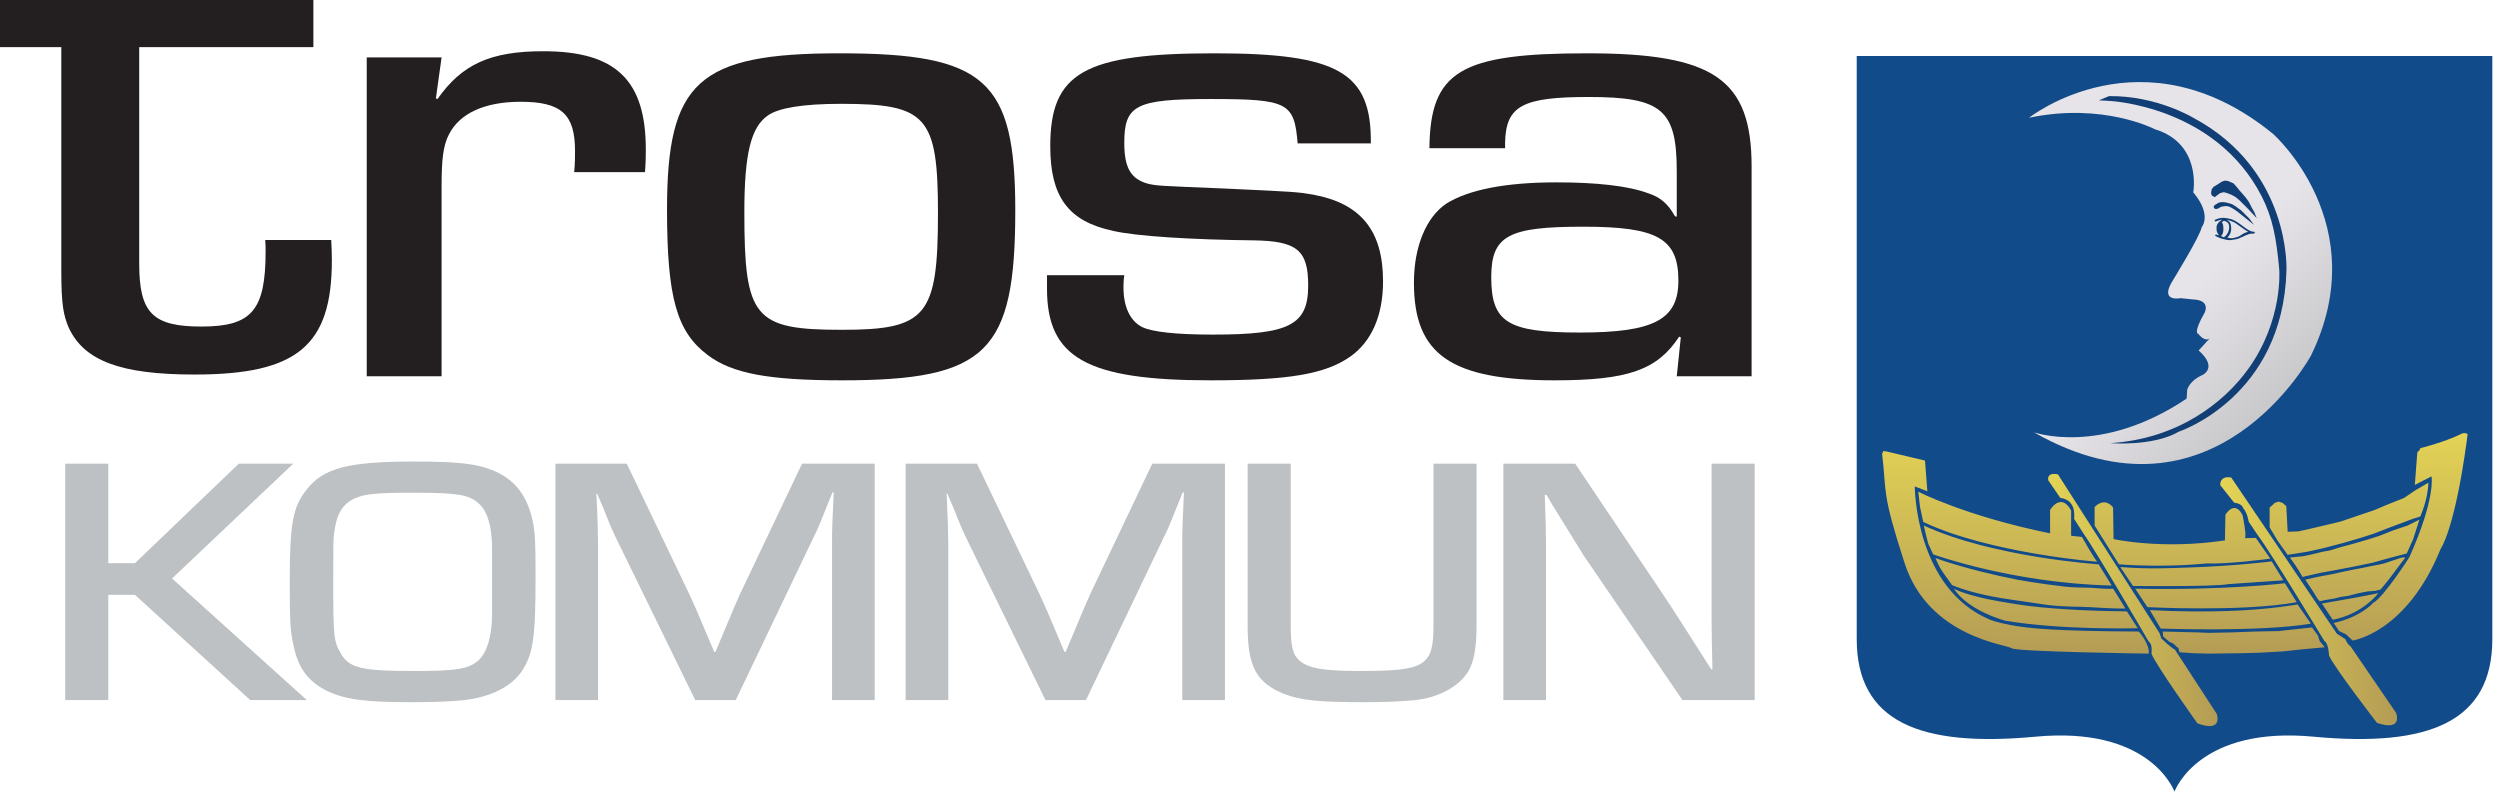 <svg width="223" height="71" viewBox="0 0 223 71" fill="none" xmlns="http://www.w3.org/2000/svg">
<g clip-path="url(#clip0_559_4475)">
<path d="M5.468 -0.003C5.468 -0.003 0.848 -0.003 0 -0.003C0 0.747 0 3.458 0 4.206C0.848 4.206 5.468 4.206 5.468 4.206V24.167C5.468 27.169 5.661 28.115 6.122 29.212C7.494 32.188 10.752 33.409 17.36 33.409C26.512 33.409 29.601 30.839 29.601 23.222C29.601 22.555 29.578 21.962 29.544 21.409C28.777 21.409 24.547 21.409 23.659 21.409C23.691 21.813 23.692 22.105 23.692 22.419C23.692 27.685 22.462 29.128 17.968 29.128C13.61 29.128 12.418 27.919 12.418 23.511V4.206C12.418 4.206 26.985 4.206 27.953 4.206C27.953 3.458 27.953 0.747 27.953 -0.003C26.985 -0.003 12.418 -0.003 12.418 -0.003H5.468Z" fill="#231F20"/>
<path d="M39.39 5.12L38.881 8.774L39.026 8.833C41.204 5.729 43.744 4.57 48.461 4.57C54.922 4.57 57.607 7.13 57.607 13.341C57.607 13.584 57.607 14.501 57.534 15.352H51.22C51.292 14.501 51.292 14.011 51.292 13.464C51.292 10.175 50.058 9.078 46.43 9.078C43.236 9.078 40.986 10.115 40.042 12C39.534 12.977 39.39 14.193 39.39 16.63V33.56H32.713V5.12H39.39Z" fill="#231F20"/>
<path d="M68.5 10.297C66.974 11.334 66.395 13.768 66.395 18.945C66.395 28.384 67.266 29.419 75.103 29.419C82.651 29.419 83.667 28.201 83.667 19.006C83.667 10.357 82.651 9.261 75.031 9.261C71.619 9.261 69.442 9.628 68.5 10.297ZM90.563 18.761C90.563 31.43 88.023 33.925 75.103 33.925C68.571 33.925 65.305 33.318 63.129 31.672C60.37 29.602 59.498 26.555 59.498 18.701C59.498 7.313 62.258 4.755 74.886 4.755C87.878 4.755 90.563 7.13 90.563 18.761Z" fill="#231F20"/>
<path d="M115.748 12.794C115.456 9.138 114.875 8.833 107.981 8.833C101.303 8.833 100.287 9.383 100.287 12.732C100.287 14.985 100.868 15.962 102.393 16.386C103.191 16.57 103.191 16.57 109.143 16.813C115.672 17.117 115.672 17.117 117.125 17.36C121.407 18.151 123.367 20.589 123.367 25.094C123.367 28.141 122.351 30.453 120.464 31.795C118.214 33.378 114.948 33.925 107.981 33.925C96.948 33.925 93.393 31.917 93.393 25.766V24.547H100.287C100.214 25.034 100.214 25.462 100.214 25.644C100.214 27.346 100.796 28.628 101.883 29.174C102.756 29.602 104.86 29.846 108.198 29.846C115.021 29.846 116.69 28.992 116.69 25.462C116.69 22.295 115.672 21.501 111.826 21.44C106.386 21.38 101.303 21.076 99.271 20.589C95.279 19.737 93.683 17.545 93.683 13.037C93.683 6.458 96.731 4.755 108.344 4.755C119.375 4.755 122.351 6.458 122.279 12.794H115.748Z" fill="#231F20"/>
<path d="M133.019 24.729C133.019 28.747 134.471 29.662 140.929 29.662C147.535 29.662 149.712 28.506 149.712 25.034C149.712 21.258 147.824 20.222 141.221 20.222C134.543 20.222 133.019 21.013 133.019 24.729ZM127.503 13.222C127.576 6.339 130.261 4.755 141.584 4.755C152.904 4.755 156.243 7.068 156.243 14.865V33.56H149.567L149.928 30.089L149.784 30.029C147.824 33.011 145.212 33.925 138.68 33.925C129.389 33.925 126.123 31.612 126.123 25.217C126.123 21.99 127.213 19.37 129.027 18.151C130.988 16.935 134.253 16.266 138.825 16.266C142.381 16.266 145.212 16.57 147.025 17.24C148.115 17.605 148.769 18.151 149.421 19.311H149.567V15.29C149.567 9.807 148.26 8.651 141.727 8.651C135.777 8.651 134.324 9.445 134.253 12.732V13.222H127.503Z" fill="#231F20"/>
<path d="M9.659 50.24H12.031L21.3 41.359H26.16L15.347 51.6L27.365 62.444H22.317L12.031 53.055H9.659V62.444H5.816V41.359H9.659V50.24Z" fill="#BDC1C3"/>
<path d="M43.891 51.855V48.914C43.891 46.984 43.478 45.563 42.685 44.898C41.819 44.109 40.765 43.951 36.847 43.951C33.682 43.951 32.589 44.045 31.723 44.425C30.593 44.898 30.027 45.784 29.801 47.555C29.726 48.251 29.726 48.472 29.726 51.917C29.726 56.786 29.763 57.196 30.404 58.302C31.158 59.6 32.287 59.852 36.884 59.852C40.689 59.852 41.745 59.693 42.648 58.935C43.439 58.24 43.891 56.722 43.891 54.795V51.855ZM43.968 41.958C45.964 42.781 47.056 44.234 47.546 46.607C47.735 47.617 47.772 48.534 47.772 51.474C47.772 57.008 47.546 58.398 46.491 59.948C45.474 61.401 43.364 62.348 40.765 62.507C39.597 62.603 38.24 62.635 36.583 62.635C32.514 62.635 30.743 62.382 29.161 61.623C27.39 60.737 26.524 59.506 26.109 57.227C25.883 56.12 25.846 55.268 25.846 51.886C25.846 46.669 26.109 45.248 27.352 43.667C28.859 41.737 31.083 41.169 36.96 41.169C40.84 41.169 42.497 41.359 43.968 41.958Z" fill="#BDC1C3"/>
<path d="M78.024 62.444H74.219V48.375C74.219 47.144 74.219 47.144 74.369 43.919H74.256C73.315 46.258 72.899 47.334 72.599 47.87L65.629 62.444H62.013L54.967 48.029C54.666 47.396 54.401 46.828 53.837 45.373L53.271 44.045H53.197C53.31 46.227 53.347 47.683 53.347 48.375V62.444H49.542V41.359H55.909L61.484 52.992C62.05 54.224 62.163 54.477 63.708 58.146H63.821L64.724 55.995C65.252 54.698 65.742 53.591 66.006 52.992L71.544 41.359H78.024V62.444Z" fill="#BDC1C3"/>
<path d="M109.266 62.444H105.458V48.375C105.458 47.144 105.458 47.144 105.609 43.919H105.497C104.555 46.258 104.141 47.334 103.839 47.87L96.87 62.444H93.253L86.207 48.029C85.906 47.396 85.643 46.828 85.077 45.373L84.512 44.045H84.438C84.549 46.227 84.588 47.683 84.588 48.375V62.444H80.781V41.359H87.148L92.725 52.992C93.292 54.224 93.404 54.477 94.948 58.146H95.06L95.965 55.995C96.492 54.698 96.982 53.591 97.246 52.992L102.784 41.359H109.266V62.444Z" fill="#BDC1C3"/>
<path d="M131.708 41.359V55.742C131.708 57.797 131.483 59.029 130.956 59.914C130.128 61.242 128.319 62.223 126.285 62.444C125.079 62.569 123.61 62.635 121.725 62.635C117.657 62.635 116.113 62.476 114.643 61.939C112.082 60.928 111.29 59.506 111.29 55.867V41.359H115.133V55.867C115.133 57.386 115.282 58.178 115.66 58.651C116.376 59.568 117.769 59.852 121.311 59.852C127.149 59.852 127.868 59.409 127.868 55.774V41.359H131.708Z" fill="#BDC1C3"/>
<path d="M156.516 62.444H150.073L141.258 49.547C140.844 48.883 140.317 48.029 139.034 45.943C138.66 45.341 138.281 44.742 137.944 44.141H137.792C137.868 46.036 137.905 47.492 137.905 48.534V62.444H134.1V41.359H140.505L148.302 52.962C149.169 54.256 149.961 55.49 152.636 59.693H152.748C152.712 57.797 152.672 56.344 152.672 55.362V41.359H156.516V62.444Z" fill="#BDC1C3"/>
<path d="M220.873 58.705H167.22V38.182H220.873V58.705Z" fill="url(#paint0_linear_559_4475)"/>
<path d="M220.032 39.351C218.943 47.319 217.7 48.97 217.7 48.97C214.681 56.451 209.855 57.135 209.855 57.135L209.251 56.572L208.647 56.293L208.161 55.569C210.58 55.045 211.665 53.798 211.665 53.798C212.667 53.236 214.919 49.693 214.919 49.693C217.295 44.382 216.892 42.491 216.892 42.491L215.403 43.255L215.625 40.358L215.767 40.196C215.867 40.176 215.84 39.988 215.932 39.966C217.876 39.457 219.051 38.958 219.543 38.7C219.833 38.546 220.112 38.71 220.112 38.71C220.1 38.83 220.051 39.232 220.032 39.351ZM207.116 53.837C207.116 53.837 209.371 53.437 209.855 53.354C210.339 53.275 212.143 52.913 212.143 52.913C212.143 52.913 210.773 54.763 208.081 55.285L207.116 53.837ZM205.548 57.901L203.696 58.1L201.645 58.218L200.036 58.265L197.015 58.304L195.571 58.265L194.405 58.179L194.323 57.82L194.119 57.66L193.881 57.418L193.519 57.257L193.237 57.016L192.955 56.776L192.915 56.332L196.049 56.41L197.055 56.451L199.073 56.41L201.16 56.332L203.217 56.293L204.743 56.128L206.232 55.967L206.757 56.694L206.915 57.175L207.361 57.739L205.548 57.901ZM191.768 54.419C194.397 54.564 196.719 54.565 198.725 54.502C202.412 54.385 204.944 53.915 204.944 53.915L206.129 55.629C201.625 56.394 192.736 56.07 192.736 56.07L191.768 54.419ZM191.665 58.304C191.665 58.304 179.811 58.142 179.436 57.82C179.064 57.498 172.045 56.853 169.9 50.258C167.805 43.807 168.308 44.015 167.887 40.513C167.875 40.405 167.985 40.356 167.967 40.239L168.244 40.263L171.709 41.082L171.921 43.822L170.799 43.391C170.799 43.391 170.799 52.51 177.556 55.298C177.556 55.298 178.233 55.554 179.489 55.781C180.94 56.045 183.297 56.301 190.779 56.332C190.779 56.332 191.775 57.445 191.665 58.304ZM182.867 45.484C182.867 45.484 183.833 43.873 184.744 45.536V47.788L185.711 47.895C185.711 47.895 186.919 50.04 187.084 50.096C187.243 50.148 177.403 49.346 171.553 46.556L171.268 45.228L171.109 43.858C171.109 43.858 175.253 46.018 182.867 47.575V45.484ZM186.84 45.228C186.84 45.228 187.689 44.262 188.487 45.268L188.529 48.086C188.529 48.086 192.793 49.048 198.465 48.205L198.507 45.913C198.507 45.913 199.311 44.545 200.036 45.95C200.036 45.95 200.44 47.838 200.235 48.001L201.225 47.983L202.511 49.831C202.511 49.831 198.748 50.339 196.813 50.258C196.813 50.258 193.317 50.656 189.012 50.339L186.84 46.879V45.228ZM190.461 52.51C198.585 52.669 203.819 52.026 203.819 52.026L204.864 53.715C199.995 54.601 191.547 54.156 191.547 54.156L190.461 52.51ZM178.433 53.657C179.272 53.801 180.531 54.03 182.157 54.182C184.159 54.371 186.645 54.509 189.721 54.536L190.688 56.036C190.688 56.036 183.916 56.224 178.871 55.365C178.871 55.365 175.615 54.536 174.273 52.497C174.273 52.497 175.297 53.127 178.433 53.657ZM189.128 50.578C191.705 50.781 193.415 50.681 195.327 50.619C199.471 50.482 202.635 50.077 202.635 50.077L203.676 51.763L198.748 52.106C197.496 52.348 190.261 52.268 190.261 52.268L189.128 50.578ZM172.436 49.447L171.995 48.486L171.789 47.68L171.604 46.879C177.776 49.72 187.201 50.339 187.201 50.339L188.369 52.231C179.46 52.016 172.436 49.447 172.436 49.447ZM179.917 51.703C179.917 51.703 182.003 52.084 184.261 52.337C185.028 52.422 185.747 52.395 186.479 52.429C187.204 52.465 187.947 52.563 188.487 52.51C188.487 52.51 189.415 53.957 189.579 54.281C189.579 54.281 188.788 54.319 186.401 54.156C185.441 54.097 184.225 54.156 182.615 53.957C182.615 53.957 179.917 53.559 179.312 53.474C176.952 53.15 175.06 52.596 174.125 52.189C174.125 52.189 173.719 51.64 173.428 51.221C173.267 50.986 173.197 50.897 173.036 50.619C172.903 50.386 172.748 50.022 172.639 49.775C172.639 49.775 175.307 50.793 179.917 51.703ZM214.556 49.733L214.035 50.415L213.555 51.062L213.071 51.703L212.344 52.59L211.825 52.709L211.223 52.749L210.376 52.913L209.448 53.15L208.848 53.236L208.207 53.392L207.439 53.518L206.915 53.635L206.716 53.392L206.395 52.871L206.029 52.309L205.629 51.703L206.716 51.463L208.003 51.221L209.088 50.981L209.855 50.822L210.737 50.656L211.504 50.496L212.143 50.375L212.667 50.258L213.273 50.052L213.877 49.854L214.239 49.733H214.556ZM212.991 49.812L211.704 50.178L210.376 50.458L209.371 50.656L208.081 50.897L206.955 51.101L205.385 51.463L205.104 50.981L204.743 50.415L204.261 49.733L205.464 49.613L206.232 49.447L207.197 49.212L207.88 49.088L208.768 48.809L209.693 48.565L211.099 48.161L212.224 47.803L213.555 47.279L214.76 46.879L215.812 46.352L215.244 48.121L214.681 49.369L212.991 49.812ZM202.452 45.268L202.653 45.105L202.891 44.866L203.256 44.744L203.619 44.866L203.936 45.148L204.06 47.436L205.023 47.4L206.111 47.155L207.479 46.835L208.809 46.514L210.339 45.992L211.783 45.506L212.913 45.026L214.44 44.419L215.444 43.736L216.612 43.054C216.575 44.584 215.887 46.072 215.887 46.072L215.244 46.273L214.281 46.635L212.991 47.116L211.747 47.602L210.619 47.963L208.968 48.445L207.28 48.888L205.828 49.212L204.06 49.492L203.172 48.246L202.452 47.038V45.268ZM165.62 4.996V57.006C165.62 64.382 171.245 66.678 181.571 65.712C191.599 64.77 193.844 70.296 193.961 70.608V70.627C193.961 70.627 193.965 70.621 193.965 70.619V70.608C194.085 70.3 196.332 64.77 206.361 65.712C216.685 66.678 222.315 64.382 222.315 57.006V4.996H165.62Z" fill="#124B89"/>
<path d="M183.569 42.314L192.634 56.479L192.793 56.959C192.793 56.959 193.784 57.885 193.997 57.939L197.726 63.666C197.726 63.666 198.37 65.385 196.012 64.526C196.012 64.526 192.338 59.375 191.909 58.304C191.909 58.304 192.042 57.445 191.665 57.231C191.665 57.231 187.054 49.289 185.766 47.467L185.013 46.283C185.013 46.283 185.12 45.375 184.744 44.946C184.744 44.946 184.532 44.516 183.777 44.408L182.709 42.852C182.709 42.852 182.494 42.099 183.569 42.314Z" fill="url(#paint1_linear_559_4475)"/>
<path d="M199.028 42.595L208.452 56.528L209.208 57.016C209.208 57.016 209.425 57.556 209.638 57.606L213.725 63.582C213.725 63.582 214.412 65.281 212.03 64.483C212.03 64.483 208.206 59.535 207.75 58.472C207.75 58.472 207.718 57.379 207.333 57.175C207.333 57.175 202.693 49.481 201.358 47.689L200.58 46.528C200.58 46.528 200.474 45.739 200.085 45.322C200.085 45.322 200.037 44.928 199.285 44.838L198.05 43.281C198.05 43.281 197.952 42.406 199.028 42.595Z" fill="url(#paint2_linear_559_4475)"/>
<path d="M180.992 10.504C180.992 10.504 191.132 2.457 202.77 11.953C202.77 11.953 211.839 20 206.151 31.695C206.151 31.695 197.516 47.736 181.422 38.559C181.422 38.559 187.378 40.707 195.046 35.556L195.102 34.751C195.102 34.751 195.312 33.947 196.439 33.463C196.439 33.463 197.888 32.822 196.12 31.264L197.242 30.032C197.242 30.032 196.87 30.731 196.068 29.763C196.068 29.763 195.587 29.763 196.655 27.887C196.655 27.887 197.242 26.761 195.587 26.708L194.507 26.596C194.507 26.596 192.691 26.976 193.703 25.202C193.703 25.202 196.282 21.019 196.388 20.268C196.388 20.268 197.351 19.194 195.638 17.156C195.638 17.156 196.439 12.811 192.204 11.524C192.204 11.524 187.59 9.112 180.992 10.504Z" fill="url(#paint3_linear_559_4475)"/>
<path d="M188.125 8.573L187.219 8.949L188.125 8.999C188.125 8.999 197.603 9.399 201.752 17.533C202.709 19.41 203.059 21.223 203.312 24.075C203.312 24.075 203.664 28.553 200.569 32.874C198.397 35.918 194.261 39.15 188.237 39.528C188.237 39.528 192.043 39.848 194.351 38.504C194.351 38.504 203.637 35.452 203.952 24.129C203.952 24.129 204.384 15.171 195.637 10.504C195.637 10.504 192.367 8.52 188.125 8.573Z" fill="#113E74"/>
<path d="M197.761 17.426L197.545 17.588L197.28 17.426L197.227 17.21L197.28 16.889L197.439 16.674L197.868 16.41L198.165 16.215L198.427 16.114L198.725 16.138L199.233 16.359L199.536 16.703L199.776 17L200.015 17.266L200.356 17.666L200.603 18.015L200.873 18.551L201.088 18.924L201.305 19.466L200.603 18.712L200.177 18.285L199.748 17.855L199.425 17.588L199.049 17.375L198.623 17.21L198.363 17.142L198.041 17.225L197.761 17.426Z" fill="#113E74"/>
<path d="M197.622 18.248L197.463 18.372L197.479 18.533L197.583 18.634H197.762L197.906 18.573L198.103 18.452L198.306 18.411L198.483 18.389H198.667L198.891 18.452L199.05 18.533L199.311 18.692L199.574 18.872L201.059 20.062L200.639 19.496L200.178 19.033L199.895 18.753L199.592 18.533L199.39 18.389L199.088 18.208L198.83 18.129L198.507 18.049C198.507 18.049 198.28 18.027 198.21 18.027C198.148 18.027 197.923 18.07 197.923 18.07L197.622 18.248Z" fill="#113E74"/>
<path d="M199.911 20.964C199.663 21.144 199.425 21.192 199.125 21.244C198.989 21.265 198.871 21.246 198.748 21.205C198.725 21.198 198.704 21.192 198.68 21.183C199.012 20.888 199.081 20.482 198.981 20.027C198.96 19.91 198.908 19.814 198.815 19.75C198.771 19.712 198.715 19.672 198.665 19.632C198.771 19.646 198.872 19.672 198.971 19.704C199.152 19.76 199.301 19.832 199.457 19.935C199.839 20.189 200.157 20.473 200.541 20.678C200.277 20.744 200.145 20.804 199.911 20.964ZM198.401 21.164C198.393 21.164 198.389 21.174 198.389 21.174C198.393 21.176 198.397 21.181 198.401 21.183C198.305 21.144 198.209 21.098 198.113 21.057C198.116 21.048 198.116 21.035 198.121 21.024C198.239 21.001 198.329 20.736 198.329 20.406C198.329 20.13 198.269 19.898 198.18 19.814C198.243 19.769 198.305 19.732 198.373 19.694C198.567 19.726 198.771 19.851 198.816 20.046C198.917 20.437 198.748 20.834 198.465 21.106C198.432 21.106 198.405 21.111 198.389 21.137C198.393 21.144 198.397 21.153 198.401 21.164ZM197.888 20.202C197.885 20.265 197.873 20.33 197.873 20.406C197.873 20.437 197.873 20.473 197.881 20.512C197.86 20.41 197.865 20.302 197.888 20.202ZM201.048 20.667H201.007C200.915 20.668 200.823 20.643 200.747 20.609C200.293 20.402 199.952 20.052 199.515 19.784C199.344 19.681 199.184 19.593 198.989 19.538C198.799 19.485 198.612 19.46 198.416 19.437C198.124 19.405 197.844 19.491 197.583 19.606C197.543 19.629 197.528 19.678 197.551 19.712C197.568 19.754 197.616 19.769 197.659 19.75C197.735 19.704 197.831 19.701 197.913 19.662C198.007 19.616 198.113 19.6 198.22 19.596C198.033 19.703 197.868 19.838 197.775 20.03C197.693 20.179 197.712 20.359 197.721 20.527C197.74 20.698 197.831 20.84 197.916 20.986C197.849 20.975 197.783 20.975 197.721 20.926C197.689 20.902 197.636 20.91 197.612 20.945C197.583 20.98 197.591 21.031 197.632 21.057C197.715 21.117 198.027 21.237 198.127 21.272C198.421 21.353 198.829 21.468 199.073 21.405C199.38 21.332 199.319 21.393 199.592 21.305C199.657 21.29 199.624 21.302 199.684 21.28C199.851 21.205 199.82 21.205 199.995 21.145C200.104 21.108 200.477 20.863 200.859 20.84C200.913 20.838 200.964 20.852 201.017 20.84L201.071 20.822C201.107 20.809 201.131 20.78 201.131 20.745C201.131 20.699 201.092 20.667 201.048 20.667Z" fill="#113E74"/>
</g>
<defs>
<linearGradient id="paint0_linear_559_4475" x1="194.046" y1="38.182" x2="194.046" y2="58.706" gradientUnits="userSpaceOnUse">
<stop stop-color="#E4D455"/>
<stop offset="1" stop-color="#B49B55"/>
</linearGradient>
<linearGradient id="paint1_linear_559_4475" x1="182.692" y1="53.521" x2="197.807" y2="53.521" gradientUnits="userSpaceOnUse">
<stop stop-color="#E4D455"/>
<stop offset="1" stop-color="#B49B55"/>
</linearGradient>
<linearGradient id="paint2_linear_559_4475" x1="198.048" y1="53.632" x2="213.816" y2="53.632" gradientUnits="userSpaceOnUse">
<stop stop-color="#E4D455"/>
<stop offset="1" stop-color="#B49B55"/>
</linearGradient>
<linearGradient id="paint3_linear_559_4475" x1="179.171" y1="12.326" x2="202.852" y2="36.007" gradientUnits="userSpaceOnUse">
<stop stop-color="#E6E4E8"/>
<stop offset="0.421" stop-color="#E6E4E8"/>
<stop offset="0.633" stop-color="#E6E4E8"/>
<stop offset="1" stop-color="#C9C8CB"/>
</linearGradient>
<clipPath id="clip0_559_4475">
<rect width="222.32" height="70.627" fill="white"/>
</clipPath>
</defs>
</svg>
